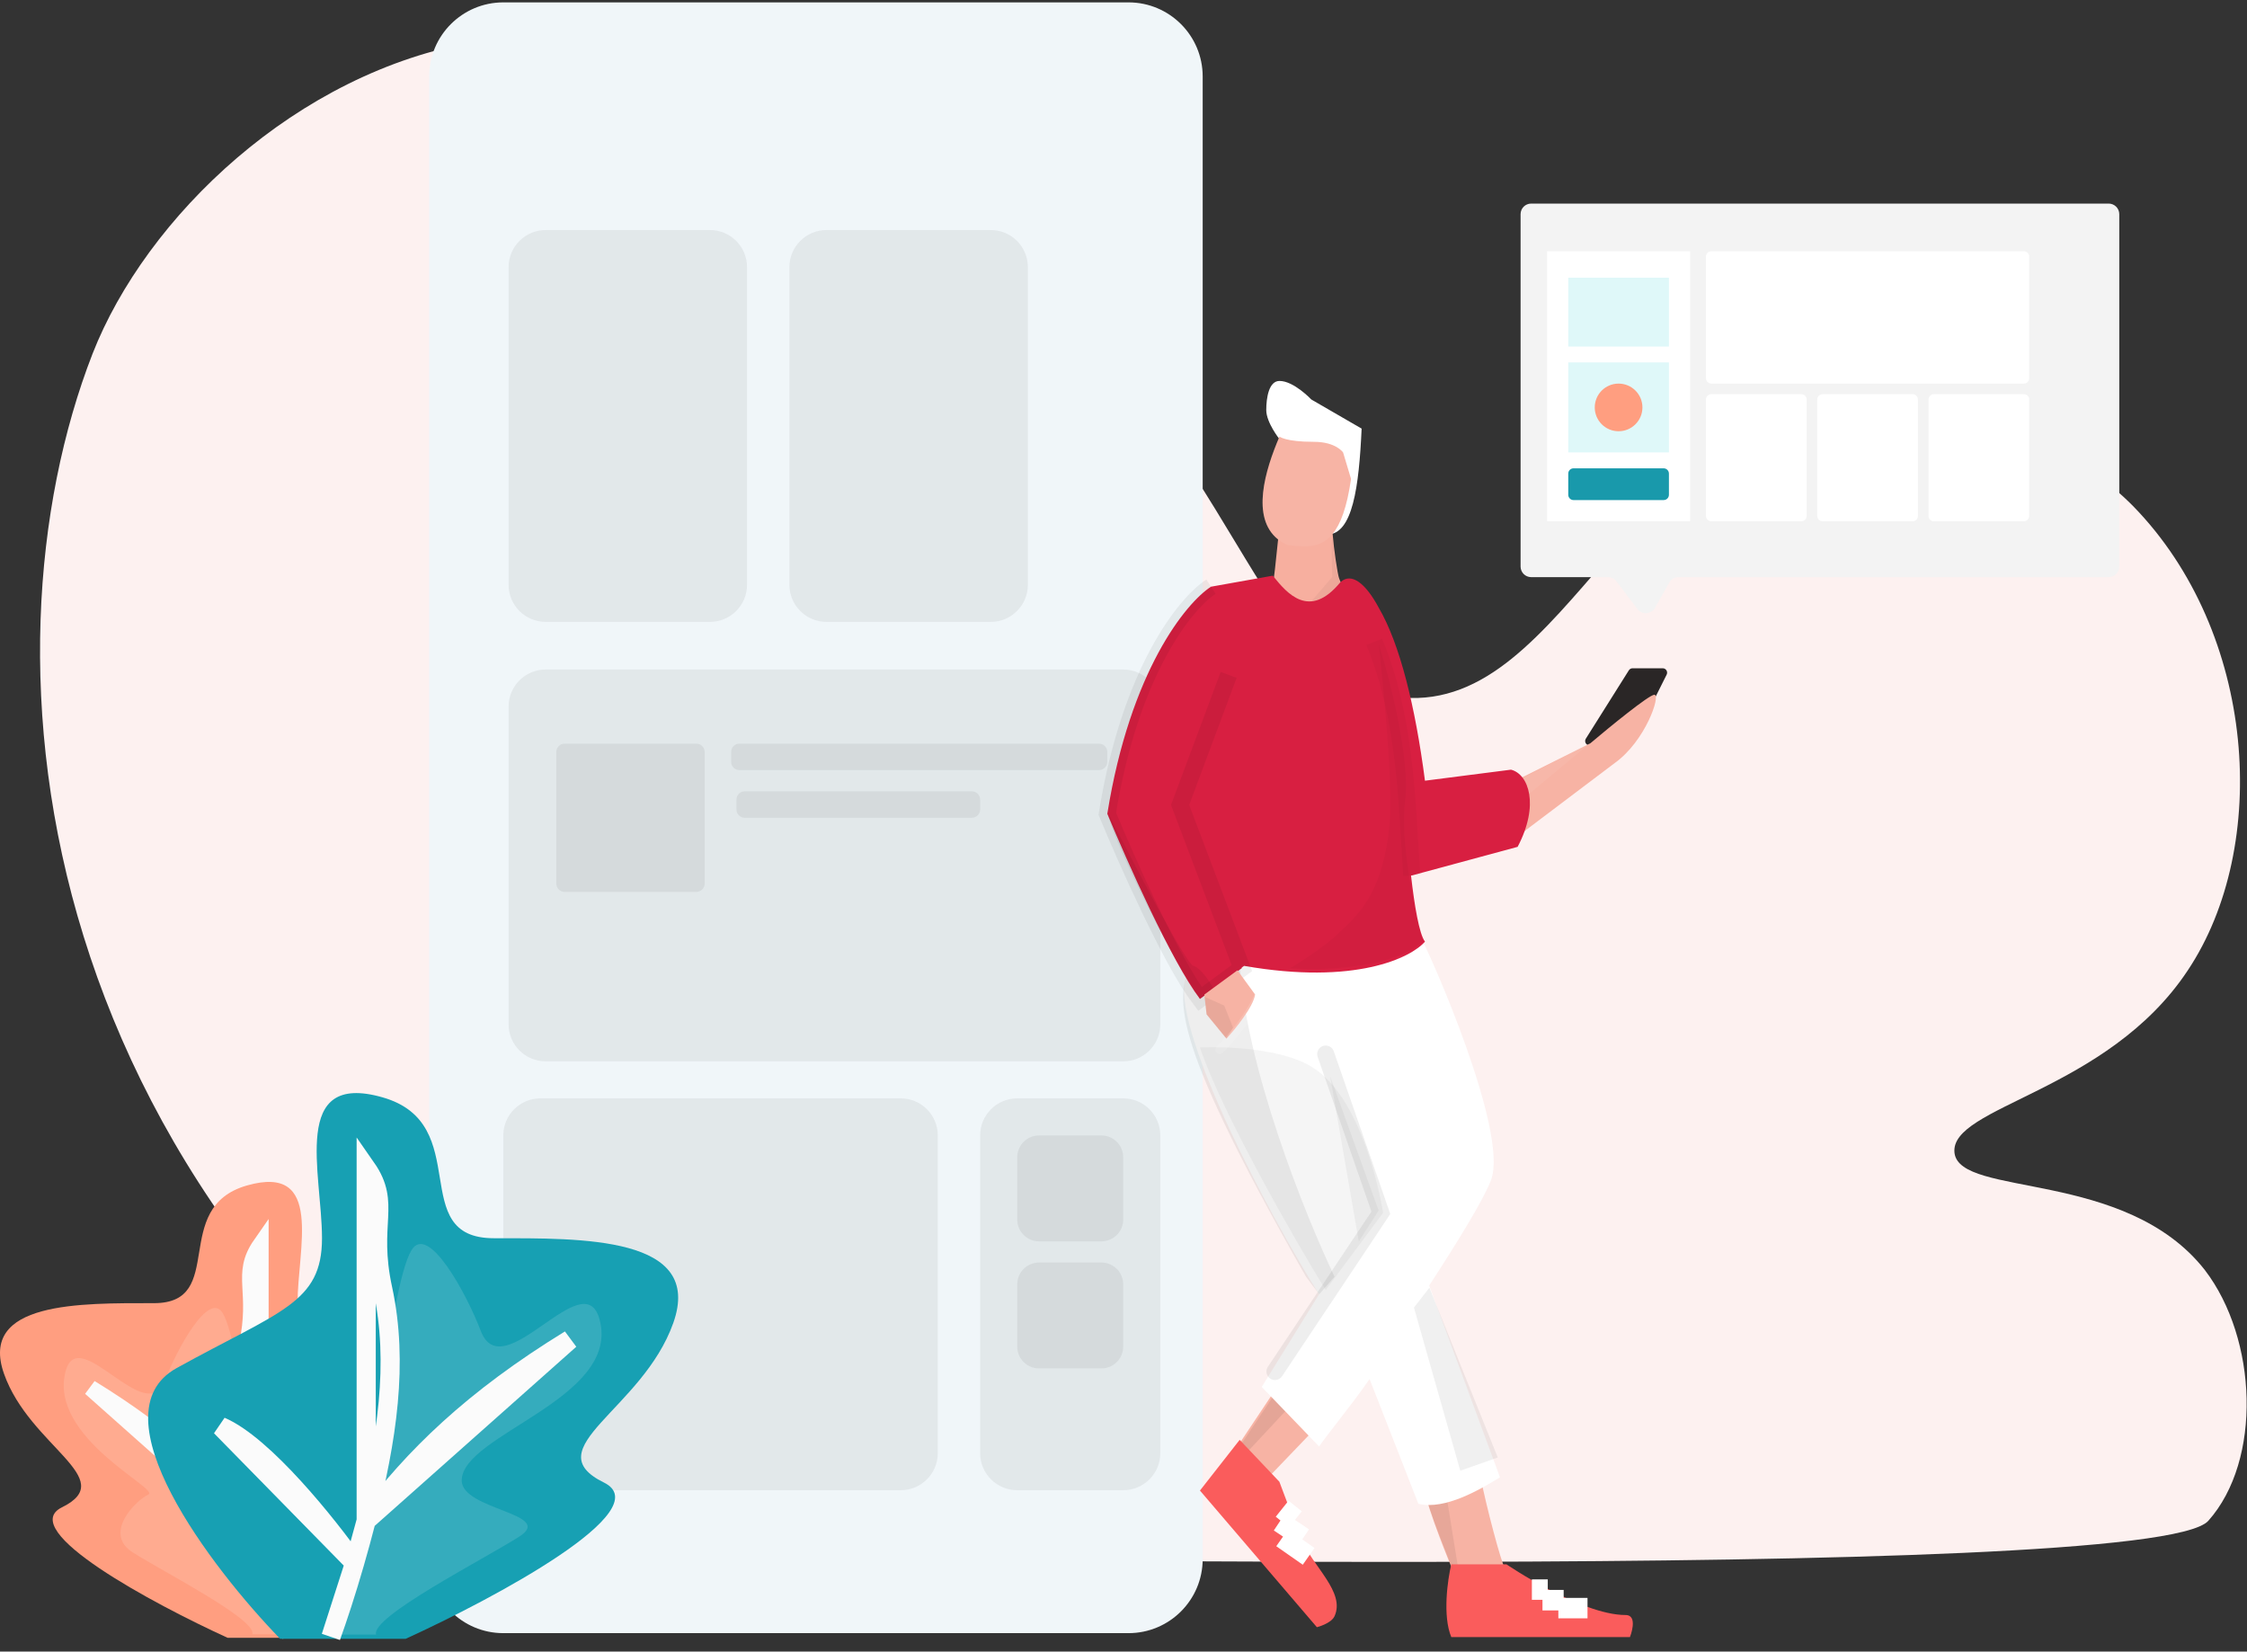 <?xml version="1.0" encoding="UTF-8"?> <svg xmlns="http://www.w3.org/2000/svg" width="200" height="147" viewBox="0 0 200 147" fill="none"><rect x="0" y="0" width="200" height="147" fill="#333333" stroke="none"/> <g clip-path="url(#clip0)"> <path d="M196.554 135.366C191.501 141.007 72.349 138.37 52.5 138.616C1.843 107.158 -2.236 58.408 8.236 31.489C12.985 19.348 26.38 6.409 42.393 3.711C62.059 0.338 79.35 14.381 87.205 20.758C111.498 40.442 111.254 60.984 124.832 62.088C139.688 63.314 144.802 36.763 166.112 35.413C179.325 34.555 188.701 43.876 189.857 45.041C200.877 56.324 202.095 75.333 194.728 86.371C187.544 97.224 173.48 98.451 173.966 102.62C174.453 106.606 189.187 104.031 196.25 113.045C200.939 119.176 201.364 129.969 196.554 135.366Z" fill="#FDF1F0"></path> <path d="M100.446 0.212H44.8C41.154 0.212 38.198 3.166 38.198 6.81V138.764C38.198 142.408 41.154 145.362 44.8 145.362H100.446C104.092 145.362 107.048 142.408 107.048 138.764V6.81C107.048 3.166 104.092 0.212 100.446 0.212Z" fill="#F0F6F9"></path> <path d="M63.19 20.477H48.572C46.748 20.477 45.27 21.954 45.27 23.776V52.052C45.27 53.874 46.748 55.351 48.572 55.351H63.19C65.013 55.351 66.491 53.874 66.491 52.052V23.776C66.491 21.954 65.013 20.477 63.19 20.477Z" fill="black" fill-opacity="0.06"></path> <path d="M88.185 20.477H73.566C71.743 20.477 70.265 21.954 70.265 23.776V52.052C70.265 53.874 71.743 55.351 73.566 55.351H88.185C90.008 55.351 91.486 53.874 91.486 52.052V23.776C91.486 21.954 90.008 20.477 88.185 20.477Z" fill="black" fill-opacity="0.06"></path> <path d="M99.974 59.592H48.572C46.748 59.592 45.27 61.069 45.27 62.891V91.167C45.27 92.989 46.748 94.466 48.572 94.466H99.974C101.797 94.466 103.275 92.989 103.275 91.167V62.891C103.275 61.069 101.797 59.592 99.974 59.592Z" fill="black" fill-opacity="0.06"></path> <path d="M61.979 66.19H50.256C49.847 66.19 49.515 66.521 49.515 66.93V78.645C49.515 79.054 49.847 79.385 50.256 79.385H61.979C62.388 79.385 62.72 79.054 62.72 78.645V66.93C62.72 66.521 62.388 66.19 61.979 66.19Z" fill="black" fill-opacity="0.06"></path> <path d="M97.818 66.19H65.818C65.409 66.19 65.077 66.521 65.077 66.93V67.806C65.077 68.215 65.409 68.546 65.818 68.546H97.818C98.227 68.546 98.559 68.215 98.559 67.806V66.93C98.559 66.521 98.227 66.19 97.818 66.19Z" fill="black" fill-opacity="0.06"></path> <path d="M86.5 70.432H66.29C65.88 70.432 65.549 70.763 65.549 71.172V72.047C65.549 72.456 65.88 72.788 66.29 72.788H86.5C86.909 72.788 87.241 72.456 87.241 72.047V71.172C87.241 70.763 86.909 70.432 86.5 70.432Z" fill="black" fill-opacity="0.06"></path> <path d="M80.168 97.764H48.1C46.277 97.764 44.799 99.241 44.799 101.063V129.339C44.799 131.161 46.277 132.638 48.1 132.638H80.168C81.991 132.638 83.469 131.161 83.469 129.339V101.063C83.469 99.241 81.991 97.764 80.168 97.764Z" fill="black" fill-opacity="0.06"></path> <path d="M99.974 97.764H90.542C88.719 97.764 87.241 99.241 87.241 101.063V129.339C87.241 131.161 88.719 132.638 90.542 132.638H99.974C101.797 132.638 103.275 131.161 103.275 129.339V101.063C103.275 99.241 101.797 97.764 99.974 97.764Z" fill="black" fill-opacity="0.06"></path> <path d="M98.032 101.063H92.484C91.412 101.063 90.542 101.932 90.542 103.004V108.549C90.542 109.62 91.412 110.489 92.484 110.489H98.032C99.105 110.489 99.974 109.62 99.974 108.549V103.004C99.974 101.932 99.105 101.063 98.032 101.063Z" fill="black" fill-opacity="0.06"></path> <path d="M98.032 112.374H92.484C91.412 112.374 90.542 113.242 90.542 114.314V119.858C90.542 120.93 91.412 121.799 92.484 121.799H98.032C99.105 121.799 99.974 120.93 99.974 119.858V114.314C99.974 113.242 99.105 112.374 98.032 112.374Z" fill="black" fill-opacity="0.06"></path> <path d="M37.293 125.647C43.451 129.051 34.727 140.486 29.596 145.777H20.261C13.628 142.75 1.394 136.187 5.521 134.158C10.68 131.62 2.655 128.756 0.362 122.291C-1.931 115.826 7.159 115.99 13.71 115.99C20.261 115.99 15.102 107.48 21.98 105.516C28.859 103.552 26.484 111.163 26.484 115.99C26.484 120.819 29.596 121.391 37.293 125.647Z" fill="#FF9E80"></path> <path d="M19.827 116.879C21.564 119.772 22.76 135.858 25.162 145.46H22.46C22.869 144.151 14.517 139.895 11.815 138.177C9.112 136.458 12.142 133.512 13.207 133.021C14.271 132.53 4.281 127.948 5.837 122.056C6.991 117.684 13.031 127.213 14.681 122.874C15.727 120.12 18.599 114.833 19.827 116.879Z" fill="white" fill-opacity="0.13"></path> <path d="M24.058 140.141C26.036 137.331 30.797 131.368 34.007 129.994L24.058 140.141ZM25.818 145.624C25.314 144.234 24.693 142.34 24.058 140.141L25.818 145.624ZM23.198 110.763C21.314 113.464 23.034 114.843 21.97 119.754C20.773 125.273 21.662 131.023 23.198 136.99V110.763ZM23.198 136.99C19.704 132.285 15.254 127.948 8.048 123.529L23.198 136.99ZM23.198 136.99C23.48 138.091 23.77 139.147 24.058 140.141L23.198 136.99Z" stroke="#FBFBFB" stroke-width="1.423" stroke-linecap="round"></path> <path d="M15.721 121.769C8.35 125.844 18.792 139.532 24.935 145.866H36.109C44.049 142.242 58.693 134.386 53.753 131.956C47.578 128.92 57.184 125.491 59.928 117.752C62.673 110.015 51.793 110.211 43.951 110.211C36.109 110.211 42.285 100.023 34.051 97.672C25.817 95.321 28.66 104.431 28.66 110.211C28.66 115.989 24.935 116.675 15.721 121.769Z" fill="#17A0B3"></path> <path d="M36.627 111.275C34.548 114.738 33.117 133.994 30.241 145.486H33.476C32.986 143.919 42.984 138.826 46.219 136.769C49.453 134.712 41.096 134.404 41.096 131.773C41.096 127.673 55.236 124.524 53.374 117.471C51.992 112.24 44.762 123.645 42.788 118.451C41.535 115.154 38.097 108.826 36.627 111.275Z" fill="white" fill-opacity="0.13"></path> <path d="M31.564 139.118C29.195 135.756 23.497 128.619 19.655 126.973L31.564 139.118ZM29.457 145.682C30.06 144.017 30.804 141.751 31.564 139.118L29.457 145.682ZM32.594 103.954C34.848 107.186 32.789 108.838 34.063 114.715C35.496 121.322 34.431 128.204 32.594 135.348V103.954ZM32.594 135.348C36.776 129.715 42.102 124.524 50.728 119.234L32.594 135.348ZM32.594 135.348C32.255 136.664 31.908 137.93 31.564 139.118L32.594 135.348Z" stroke="#FBFBFB" stroke-width="1.703" stroke-linecap="round"></path> <path d="M133.928 139.537C133.613 139.066 132.277 134.051 131.741 131.297C130.564 131.885 128.011 132.147 126.637 132.081C127.095 134.501 129.212 139.537 129.212 139.537C129.212 139.537 132.226 139.406 133.928 139.537Z" fill="#F7B3A4"></path> <path d="M129.779 139.538L128.797 133.455C128.209 132.932 127.03 132.317 127.03 133.259C127.03 134.2 128.623 137.772 129.212 139.538H129.779Z" fill="black" fill-opacity="0.07"></path> <path d="M129.174 145.71C128.389 143.826 128.847 140.609 129.174 139.235H134.083C134.083 139.235 140.71 143.748 144.685 143.748C145.864 143.748 145.079 145.71 145.079 145.71H129.174Z" fill="#FA5C5C"></path> <path d="M136.348 141.485H137.763H136.348ZM137.292 142.427H139.178H137.292ZM138.706 143.134H141.3H138.706Z" stroke="white" stroke-width="1.821" stroke-linecap="round"></path> <path d="M110.144 128.746L114.07 122.859L117.605 126.587L113.089 131.296L110.144 128.746Z" fill="#F7B3A4"></path> <path d="M116.231 123.644L110.93 129.335H109.948L114.66 122.27L116.231 123.644Z" fill="black" fill-opacity="0.08"></path> <path d="M106.805 132.67L110.34 128.156L113.874 131.885C113.874 131.885 114.931 134.739 115.838 136.986C116.826 139.434 119.765 141.695 118.783 143.853C118.484 144.512 117.213 144.834 117.213 144.834L106.805 132.67Z" fill="#FA5C5C"></path> <path d="M114.121 136.878L116.479 138.527L114.121 136.878ZM114.121 134.287L115.3 135.229L114.121 134.287ZM113.885 135.465L116.007 136.878L113.885 135.465Z" stroke="white" stroke-width="1.821" stroke-linecap="round"></path> <path fill-rule="evenodd" clip-rule="evenodd" d="M113.886 39.091C113.886 39.091 112.707 37.611 112.707 36.499C112.707 35.387 112.943 33.907 113.886 33.907C115.165 33.907 116.715 35.557 116.715 35.557L121.195 38.149C120.96 43.333 120.394 47.574 118.13 47.574C116.648 47.574 115.253 47.271 114.29 47.062C113.783 46.951 113.396 46.867 113.179 46.867C112.314 45.711 112.377 42.727 113.886 39.091ZM132.723 105.003C134.295 100.686 127.227 84.792 126.637 83.811C123.496 87.579 111.322 86.101 105.824 84.792L105.432 87.343C104.646 92.367 112.893 108.072 117.409 115.201L112.304 123.447L117.409 128.745C117.868 128.097 118.476 127.312 119.136 126.458C120.042 125.289 121.046 123.992 121.902 122.741L126.245 133.847C128.629 134.442 131.848 132.496 133.29 131.625C133.369 131.577 133.442 131.533 133.51 131.493L127.207 114.421C129.877 110.327 132.134 106.624 132.723 105.003Z" fill="white"></path> <path fill-rule="evenodd" clip-rule="evenodd" d="M118.614 47.521C119.316 46.66 119.888 45.167 120.252 42.626L119.545 40.27C119.545 40.27 118.914 39.327 116.951 39.327C114.38 39.327 113.885 38.856 113.885 38.856C112.598 41.859 111.32 46.086 113.76 48.016L113.482 50.65L113.285 52.22L116.231 55.359L119.962 53.201C119.896 52.972 119.749 52.678 119.593 52.367C119.437 52.056 119.274 51.729 119.176 51.435C119.049 51.054 118.722 48.896 118.614 47.521Z" fill="#F7AF9F"></path> <path d="M120.252 42.626C119.309 49.224 116.951 48.753 114.593 48.517C111.068 46.931 112.471 42.155 113.885 38.856C113.885 38.856 114.38 39.327 116.951 39.327C118.914 39.327 119.78 40.27 119.78 40.27L120.252 42.626Z" fill="white" fill-opacity="0.06"></path> <path d="M118.586 51.345C118.586 51.345 118.455 48.231 118.586 47.904C118.783 49.67 118.979 51.828 119.568 52.221C119.372 53.006 116.622 53.594 116.819 53.398C116.977 53.241 118.586 51.345 118.586 51.345Z" fill="black" fill-opacity="0.04"></path> <path d="M144.979 59.664L141.152 65.747C140.988 66.008 141.176 66.348 141.485 66.348H144.855C145.002 66.348 145.136 66.267 145.204 66.137L147.45 61.835L148.344 60.048C148.474 59.787 148.285 59.48 147.993 59.48H145.311C145.176 59.48 145.05 59.55 144.979 59.664Z" fill="#2A2626"></path> <path d="M141.56 66.152L134.098 69.88C133.784 70.822 134.49 73.412 134.883 74.59L143.719 67.918C146.468 65.956 147.843 61.836 147.253 61.836C146.782 61.836 143.261 64.713 141.56 66.152Z" fill="#F7B3A4"></path> <path d="M135.814 70.902L135.106 69.488L141.472 66.189L135.814 70.902Z" fill="white" fill-opacity="0.06"></path> <path d="M113.481 122.074L122.906 107.947L117.998 93.819" stroke="black" stroke-opacity="0.07" stroke-width="1.517" stroke-linecap="round"></path> <path d="M123.103 107.946L117.998 114.813C115.641 111.047 108.769 99.116 106.805 93.23C106.805 93.23 113.453 92.89 116.819 94.996C121.587 97.977 123.103 107.946 123.103 107.946Z" fill="black" fill-opacity="0.04"></path> <path d="M110.34 85.577C110.812 94.839 116.165 108.142 118.783 113.636L117.422 115.2L116.244 113.636C103.285 90.875 105.104 89.109 105.824 85.577H110.34Z" fill="black" fill-opacity="0.07"></path> <path fill-rule="evenodd" clip-rule="evenodd" d="M113.285 51.239L107.787 52.221V52.221C105.562 53.66 100.601 59.717 98.559 72.431C100.261 76.552 104.292 85.617 106.805 88.913L110.536 86.167L110.519 86.122L110.733 85.97C120.629 87.697 125.589 85.251 126.833 83.812C126.319 83.127 125.899 80.626 125.591 77.92L125.655 77.925L135.08 75.375C137.044 71.647 136.062 68.899 134.49 68.507L126.833 69.488C125.967 62.85 124.601 57.31 122.719 54.093C121.577 51.955 120.301 50.907 119.309 51.816C116.53 55.209 114.533 52.767 113.348 51.316L113.285 51.239Z" fill="#D81F41"></path> <path d="M106.216 85.97C105.588 85.813 100.85 76.748 98.559 72.235C98.873 74.432 103.86 84.596 106.805 88.913L107.984 87.932C107.656 87.343 106.845 86.127 106.216 85.97Z" fill="#070707" fill-opacity="0.06"></path> <path d="M107.787 52.221C105.562 53.66 100.601 59.716 98.559 72.431C100.261 76.552 104.292 85.617 106.805 88.913L110.536 86.166L105.038 71.646L109.359 60.07" stroke="black" stroke-opacity="0.06" stroke-width="1.517"></path> <path d="M107.395 90.287L107.199 88.521L110.144 86.362L111.715 88.521C111.557 89.62 109.947 91.595 109.162 92.445L107.395 90.287Z" fill="#F7B3A4"></path> <path d="M108.966 89.502L107.199 88.717L107.395 90.287L109.162 92.445L109.751 91.465L108.966 89.502Z" fill="black" fill-opacity="0.06"></path> <path d="M108.573 93.426C109.489 92.51 111.479 90.208 112.107 88.325" stroke="white" stroke-opacity="0.13" stroke-width="0.758" stroke-linecap="round"></path> <path d="M125.655 77.925C125.197 70.796 125.066 63.797 122.317 57.126" stroke="black" stroke-opacity="0.03" stroke-width="1.517"></path> <path d="M118.39 127.371L117.409 126.194C117.409 126.194 127.869 114.015 131.153 103.433C132.188 100.097 124.281 85.185 124.281 85.185C126.048 84.792 125.328 84.989 126.833 84.008C128.928 89.829 133.116 102.02 133.116 104.218C133.116 106.415 123.299 120.57 118.39 127.371Z" fill="white" fill-opacity="0.03"></path> <path d="M120.943 110.498L118.39 95.781L122.71 107.751L120.943 110.498Z" fill="black" fill-opacity="0.04"></path> <path d="M129.976 130.903L125.852 116.383L127.227 114.618L133.313 129.726L129.976 130.903Z" fill="black" fill-opacity="0.06"></path> <path d="M125.066 71.254C124.595 74.864 125.917 81.13 126.637 83.812C123.967 86.167 117.605 86.428 114.856 86.167C114.856 86.167 117.801 84.401 119.176 83.027C120.55 81.653 123.103 79.888 123.691 73.216C123.994 69.801 123.103 60.789 122.71 57.322C123.691 60.266 125.537 67.644 125.066 71.254Z" fill="black" fill-opacity="0.03"></path> <path d="M187.687 51.369H162.112H149.402C149.062 51.369 148.748 51.552 148.581 51.848L147.308 54.098C146.974 54.689 146.144 54.743 145.734 54.201L143.881 51.745C143.703 51.508 143.424 51.369 143.128 51.369H136.285C135.765 51.369 135.343 50.947 135.343 50.427V19.062C135.343 18.542 135.765 18.12 136.285 18.12H187.687C188.208 18.12 188.631 18.542 188.631 19.062V50.427C188.631 50.947 188.208 51.369 187.687 51.369Z" fill="#F3F3F3"></path> <path d="M150.433 22.361H137.7V46.396H150.433V22.361Z" fill="white" fill-opacity="0.97"></path> <path d="M148.076 41.683H140.059C139.798 41.683 139.586 41.894 139.586 42.154V44.039C139.586 44.3 139.798 44.511 140.059 44.511H148.076C148.335 44.511 148.547 44.3 148.547 44.039V42.154C148.547 41.894 148.335 41.683 148.076 41.683Z" fill="#1999AB"></path> <path d="M148.547 32.257H139.586V40.269H148.547V32.257Z" fill="#DFF8F9"></path> <path d="M148.547 24.718H139.586V30.844H148.547V24.718Z" fill="#DFF8F9"></path> <path d="M144.066 38.384C145.238 38.384 146.188 37.435 146.188 36.264C146.188 35.092 145.238 34.143 144.066 34.143C142.895 34.143 141.945 35.092 141.945 36.264C141.945 37.435 142.895 38.384 144.066 38.384Z" fill="#FF9E80"></path> <path d="M180.141 22.361H152.319C152.059 22.361 151.847 22.572 151.847 22.833V33.672C151.847 33.932 152.059 34.143 152.319 34.143H180.141C180.402 34.143 180.614 33.932 180.614 33.672V22.833C180.614 22.572 180.402 22.361 180.141 22.361Z" fill="white"></path> <path d="M160.335 35.085H152.319C152.059 35.085 151.847 35.296 151.847 35.557V45.925C151.847 46.185 152.059 46.396 152.319 46.396H160.335C160.596 46.396 160.807 46.185 160.807 45.925V35.557C160.807 35.296 160.596 35.085 160.335 35.085Z" fill="white"></path> <path d="M170.238 35.085H162.222C161.962 35.085 161.75 35.296 161.75 35.557V45.925C161.75 46.185 161.962 46.396 162.222 46.396H170.238C170.499 46.396 170.711 46.185 170.711 45.925V35.557C170.711 35.296 170.499 35.085 170.238 35.085Z" fill="white"></path> <path d="M180.141 35.085H172.124C171.864 35.085 171.653 35.296 171.653 35.557V45.925C171.653 46.185 171.864 46.396 172.124 46.396H180.141C180.402 46.396 180.613 46.185 180.613 45.925V35.557C180.613 35.296 180.402 35.085 180.141 35.085Z" fill="white"></path> </g> <defs> <clipPath id="clip0"> <rect width="200" height="147" fill="white"></rect> </clipPath> </defs> </svg> 